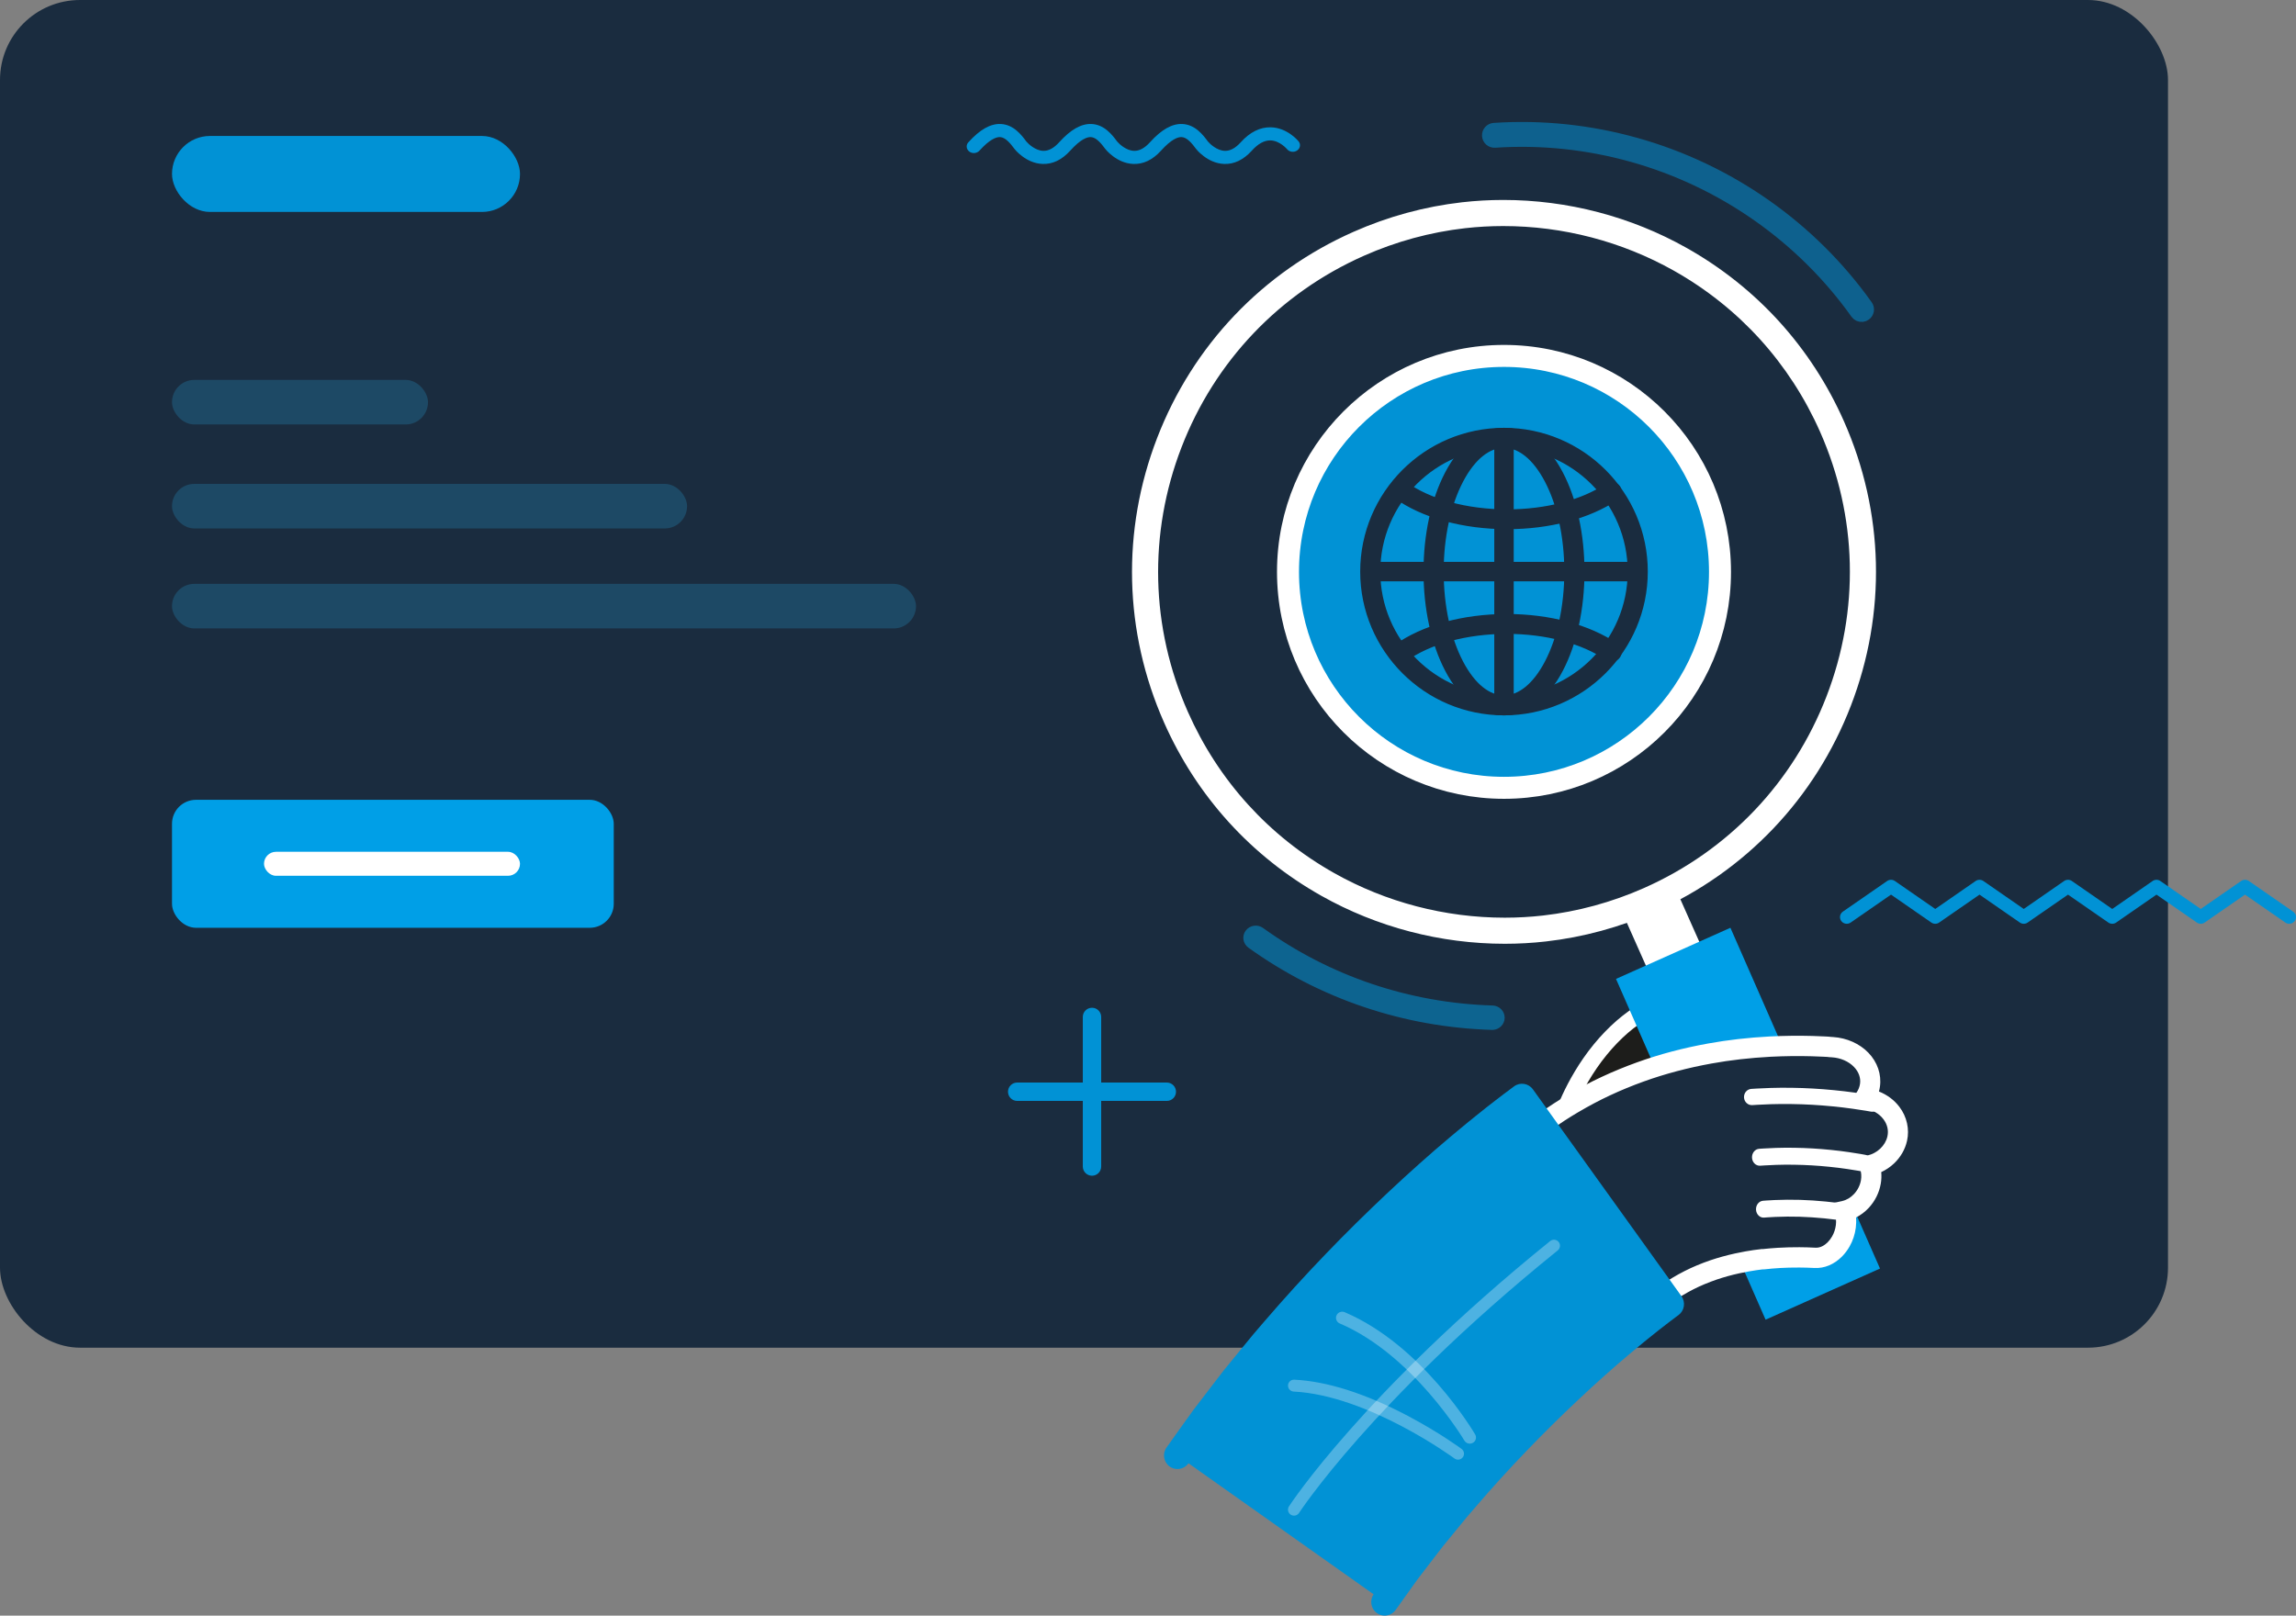 <svg xmlns="http://www.w3.org/2000/svg" fill="none" viewBox="0 0 574 404" height="404" width="574">
<rect x="0" y="0" width="574" height="404" fill="#808080" stroke="none"/>
<rect fill="#1A2C3F" rx="20" height="337" width="542"></rect>
<path fill="#0192D5" d="M276.316 37.236C276.344 37.271 279.082 40.812 283.29 40.993C285.823 41.101 288.165 39.985 290.251 37.673C292.849 34.797 294.488 34.239 295.404 34.279C296.756 34.339 297.978 35.838 299.016 37.236C299.043 37.271 301.777 40.811 305.989 40.993C308.521 41.101 310.862 39.986 312.95 37.673C314.513 35.943 316.074 35.081 317.592 35.11C319.937 35.151 321.727 37.259 321.765 37.302C322.358 38.024 323.479 38.173 324.274 37.635C325.071 37.097 325.238 36.07 324.647 35.344C324.534 35.202 321.819 31.928 317.7 31.834C315.013 31.772 312.48 33.037 310.173 35.593C308.866 37.039 307.537 37.755 306.222 37.722C304.262 37.673 302.469 35.984 301.982 35.385C300.801 33.793 298.827 31.146 295.576 31.006C293.01 30.897 290.361 32.396 287.475 35.593C286.168 37.039 284.84 37.755 283.522 37.722C281.564 37.673 279.771 35.984 279.286 35.385C278.104 33.793 276.131 31.146 272.878 31.006C270.313 30.897 267.663 32.396 264.777 35.593C263.47 37.039 262.14 37.756 260.825 37.722C258.867 37.673 257.074 35.984 256.586 35.385C255.404 33.793 253.434 31.146 250.179 31.006C247.614 30.897 244.965 32.396 242.079 35.593C241.803 35.898 241.67 36.265 241.67 36.632C241.67 37.104 241.894 37.574 242.325 37.899C243.093 38.473 244.225 38.373 244.856 37.673C247.455 34.797 249.093 34.239 250.01 34.279C251.362 34.339 252.583 35.838 253.619 37.236C253.646 37.271 256.378 40.811 260.591 40.991C263.123 41.103 265.467 39.986 267.556 37.673C270.152 34.797 271.791 34.239 272.709 34.279C274.058 34.339 275.278 35.838 276.316 37.236" clip-rule="evenodd" fill-rule="evenodd"></path>
<path fill="#1D1D1B" d="M426.954 254.315C426.741 252.431 425.74 250.866 424.076 249.887C422.434 248.922 420.138 248.691 417.906 249.459C417.906 249.459 417.237 249.72 416.066 250.176C414.908 250.659 413.282 251.417 411.438 252.487C409.615 253.582 407.58 254.981 405.61 256.674C403.649 258.373 401.751 260.335 400.054 262.407C396.642 266.551 394.085 271.103 392.45 274.607C391.628 276.359 391.023 277.855 390.615 278.917C390.211 279.981 390 280.605 390 280.605L403.053 285C403.053 285 403.227 284.53 403.526 283.705C403.842 282.882 404.322 281.696 404.972 280.311C406.261 277.537 408.291 273.972 410.783 270.956C412.022 269.441 413.361 268.06 414.693 266.907C416.029 265.763 417.357 264.862 418.523 264.152C419.702 263.478 420.714 263.002 421.437 262.698C422.164 262.416 422.579 262.253 422.579 262.253C423.276 262.038 423.869 261.624 424.414 261.144C424.965 260.68 425.424 260.012 425.837 259.343C426.639 257.975 427.163 256.161 426.954 254.315" clip-rule="evenodd" fill-rule="evenodd"></path>
<path fill="white" d="M392.796 279.275L401.821 282.319C402.221 281.316 402.642 280.34 403.088 279.388C404.713 275.889 406.921 272.33 409.144 269.63C410.42 268.07 411.85 266.588 413.276 265.35C414.511 264.291 415.847 263.329 417.367 262.399C418.757 261.602 419.859 261.096 420.547 260.806L421.739 260.342C421.785 260.323 421.832 260.308 421.881 260.292C422.187 260.197 422.522 259.983 422.933 259.619C423.32 259.291 423.7 258.707 423.955 258.293C424.605 257.181 424.912 255.814 424.774 254.585C424.635 253.344 423.993 252.354 422.922 251.722C421.793 251.057 420.102 250.947 418.583 251.461L416.796 252.157C415.863 252.547 414.309 253.258 412.485 254.318C410.51 255.509 408.656 256.844 407.004 258.266C405.162 259.863 403.337 261.751 401.731 263.719C398.047 268.198 395.581 272.984 394.439 275.44C393.844 276.702 393.31 277.959 392.796 279.275M403.081 287C402.859 287 402.63 286.966 402.406 286.89L389.421 282.511C388.329 282.145 387.744 280.976 388.108 279.898C388.108 279.898 388.327 279.248 388.745 278.144C389.336 276.607 389.95 275.158 390.632 273.707C392.125 270.496 394.702 265.701 398.472 261.115C400.222 258.973 402.22 256.909 404.243 255.153C406.077 253.573 408.124 252.097 410.33 250.768C412.383 249.577 414.113 248.785 415.21 248.327L417.086 247.594C417.112 247.582 417.139 247.574 417.166 247.564C419.871 246.633 422.86 246.868 425.069 248.167C427.28 249.468 428.654 251.585 428.941 254.127C429.179 256.249 428.689 258.476 427.56 260.402C427.071 261.199 426.488 262.065 425.692 262.736C424.883 263.453 424.081 263.933 423.213 264.217L422.136 264.635C421.61 264.859 420.675 265.287 419.52 265.949C418.246 266.728 417.09 267.564 416.032 268.468C414.794 269.544 413.535 270.85 412.402 272.236C410.387 274.681 408.381 277.916 406.897 281.12C406.396 282.184 405.934 283.276 405.513 284.373L405.055 285.632C404.748 286.474 403.944 287 403.081 287" clip-rule="evenodd" fill-rule="evenodd"></path>
<path fill="#0192D5" d="M460.716 227.963L471.782 220.304C472.362 219.899 473.14 219.899 473.722 220.304L483.814 227.292L493.906 220.304C494.488 219.899 495.263 219.899 495.846 220.304L505.938 227.292L516.028 220.304C516.614 219.899 517.387 219.899 517.97 220.304L528.062 227.292L538.155 220.304C538.736 219.899 539.511 219.899 540.094 220.304L550.184 227.292L560.278 220.304C560.858 219.899 561.637 219.899 562.219 220.304L573.282 227.963C574.045 228.493 574.229 229.533 573.694 230.287C573.366 230.75 572.843 231 572.31 231C571.975 231 571.634 230.902 571.339 230.697L561.247 223.709L551.156 230.697C550.573 231.1 549.798 231.1 549.216 230.697L539.124 223.709L529.033 230.697C528.449 231.1 527.676 231.1 527.094 230.697L517 223.709L506.906 230.697C506.326 231.1 505.551 231.1 504.968 230.697L494.878 223.709L484.782 230.697C484.202 231.1 483.426 231.1 482.842 230.697L472.752 223.709L462.661 230.697C461.894 231.225 460.844 231.043 460.306 230.287C459.771 229.533 459.956 228.493 460.716 227.963" clip-rule="evenodd" fill-rule="evenodd"></path>
<path fill="white" d="M450 292.1L436.628 298L405 226.898L418.374 221L450 292.1Z" clip-rule="evenodd" fill-rule="evenodd"></path>
<path fill="#009FE7" d="M470 317.21L441.397 330L404 244.786L432.604 232L470 317.21Z" clip-rule="evenodd" fill-rule="evenodd"></path>
<path fill="white" d="M375.802 56.526C372.611 56.526 369.4 56.707 366.261 57.064C357.555 58.057 349.056 60.372 340.997 63.947C319.891 73.3 303.688 90.316 295.374 111.863C287.06 133.406 287.631 156.902 296.976 178.021C304.586 195.197 317.227 209.131 333.541 218.315C346.497 225.616 361.249 229.474 376.201 229.475H376.203C379.391 229.475 382.601 229.293 385.743 228.937C394.437 227.947 402.937 225.63 411.004 222.056C432.114 212.697 448.313 195.679 456.626 174.138C464.94 152.596 464.37 129.101 455.021 107.982C447.415 90.806 434.772 76.872 418.46 67.684C405.5 60.384 390.751 56.526 375.802 56.526M376.201 236V236C360.131 236 344.272 231.851 330.338 224.002C312.794 214.124 299.193 199.137 291.014 180.664C280.958 157.951 280.347 132.682 289.286 109.511C298.23 86.34 315.654 68.039 338.355 57.98C347.018 54.138 356.158 51.648 365.522 50.581C368.905 50.195 372.368 50 375.802 50C391.868 50 407.725 54.148 421.661 61.997C439.206 71.879 452.805 86.867 460.985 105.338C471.041 128.052 471.654 153.32 462.713 176.489C453.773 199.656 436.348 217.958 413.648 228.023C404.972 231.866 395.832 234.356 386.479 235.42C383.094 235.806 379.635 236 376.201 236" clip-rule="evenodd" fill-rule="evenodd"></path>
<g opacity="0.468">
<path fill="#009FE7" d="M465.577 78.99C465.016 79.053 464.438 78.818 464.088 78.326C450.571 59.319 430.694 45.364 408.121 39.034C396.881 35.882 385.305 34.673 373.712 35.443C372.827 35.501 372.062 34.828 372.004 33.942C371.943 33.055 372.616 32.296 373.499 32.231C385.455 31.439 397.395 32.686 408.986 35.938C432.265 42.465 452.764 56.855 466.703 76.46C467.215 77.182 467.049 78.186 466.327 78.701C466.096 78.865 465.838 78.96 465.577 78.99" clip-rule="evenodd" fill-rule="evenodd"></path>
<path stroke-width="3" stroke="#009FE7" d="M465.577 78.99C465.016 79.053 464.438 78.818 464.088 78.326C450.571 59.319 430.694 45.364 408.121 39.034C396.881 35.882 385.305 34.673 373.712 35.443C372.827 35.501 372.062 34.828 372.004 33.942C371.943 33.055 372.616 32.296 373.499 32.231C385.455 31.439 397.395 32.686 408.986 35.938C432.265 42.465 452.764 56.855 466.703 76.46C467.215 77.182 467.049 78.186 466.327 78.701C466.096 78.865 465.838 78.96 465.577 78.99"></path>
</g>
<g opacity="0.484">
<path fill="#009FE7" d="M373.193 256.033C373.134 256.038 373.076 256.04 373.017 256.036C351.265 255.379 330.507 248.366 312.983 235.761C312.27 235.249 312.115 234.276 312.646 233.589C313.175 232.901 314.179 232.756 314.89 233.269C331.885 245.495 352.018 252.294 373.108 252.933C373.996 252.959 374.691 253.677 374.668 254.535C374.642 255.335 373.997 255.973 373.193 256.033" clip-rule="evenodd" fill-rule="evenodd"></path>
<path stroke-width="3" stroke="#009FE7" d="M373.193 256.033C373.134 256.038 373.076 256.04 373.017 256.036C351.265 255.379 330.507 248.366 312.983 235.761C312.27 235.249 312.115 234.276 312.646 233.589C313.175 232.901 314.179 232.756 314.89 233.269C331.885 245.495 352.018 252.294 373.108 252.933C373.996 252.959 374.691 253.677 374.668 254.535C374.642 255.335 373.997 255.973 373.193 256.033"></path>
</g>
<path fill="#1A2C3F" d="M366.757 300.964C366.227 300.548 365.95 299.855 366.007 299.021C366.067 298.194 366.428 297.283 367.069 296.537C367.069 296.537 367.327 296.231 367.817 295.658C368.063 295.374 368.366 295.023 368.717 294.608C369.079 294.197 369.51 293.735 369.982 293.214C371.887 291.136 374.708 288.218 378.431 285.051C382.149 281.889 386.753 278.465 392.002 275.403C394.624 273.874 397.386 272.402 400.244 271.084C403.103 269.76 406.049 268.557 409.015 267.502C414.954 265.378 420.964 263.889 426.562 262.893C432.165 261.888 437.352 261.41 441.763 261.176C446.172 260.955 449.808 260.98 452.343 261.048C453.612 261.088 454.605 261.128 455.28 261.165C455.957 261.198 456.32 261.216 456.32 261.216C456.492 261.229 456.661 261.248 456.829 261.275L457.487 261.317C460.431 261.502 463.008 262.727 464.713 264.478C466.428 266.234 467.266 268.514 466.94 270.837C466.769 272.048 466.307 273.154 465.637 274.126L465.89 274.16C468.524 274.517 470.855 275.839 472.353 277.808C473.819 279.727 474.308 282.022 473.813 284.21C473.421 285.958 472.474 287.445 471.244 288.591C470.011 289.738 468.483 290.548 466.831 290.914C467.289 292.211 467.411 293.635 467.158 295.071C466.829 296.939 465.94 298.566 464.765 299.812C463.583 301.063 462.109 301.935 460.515 302.297C460.899 303.506 461.018 304.833 460.842 306.198C460.539 308.527 459.467 310.534 458.066 311.934C456.659 313.34 454.915 314.139 453.079 314.047C453.079 314.047 452.245 313.999 451 313.963C449.757 313.929 448.106 313.912 446.471 313.959C444.839 313.999 443.231 314.099 442.039 314.199C441.442 314.257 440.945 314.301 440.6 314.333C440.259 314.373 440.061 314.397 440.061 314.397C439.938 314.41 439.815 314.41 439.692 314.393C439.692 314.393 439.529 314.411 439.229 314.446C438.934 314.485 438.495 314.544 437.939 314.616C436.837 314.783 435.269 315.029 433.457 315.425C431.646 315.82 429.587 316.355 427.49 317.057C425.403 317.772 423.265 318.629 421.264 319.64C419.263 320.65 417.376 321.779 415.704 322.957C414.036 324.141 412.571 325.362 411.363 326.477C410.157 327.594 409.215 328.616 408.555 329.339C408.22 329.692 407.982 330.007 407.807 330.198C407.637 330.399 407.542 330.507 407.542 330.507C406.942 331.232 405.568 331.154 404.45 330.295L366.757 300.964Z" clip-rule="evenodd" fill-rule="evenodd"></path>
<path fill="white" d="M440.708 312.345L441.177 312.293L442.596 312.158C443.459 312.086 445.164 311.957 447.158 311.907C449.107 311.852 450.889 311.886 451.777 311.91C452.995 311.947 453.817 311.993 453.906 311.999C455.211 312.064 456.275 311.287 456.934 310.624C457.351 310.2 457.723 309.708 458.033 309.162C458.519 308.299 458.834 307.361 458.962 306.363C459.086 305.382 459.011 304.44 458.735 303.567L457.903 300.927L460.576 300.318C461.656 300.074 462.672 299.468 463.514 298.568C464.403 297.617 465.014 296.409 465.237 295.133C465.408 294.156 465.333 293.166 465.016 292.267L464.076 289.563L466.847 288.944C468.037 288.678 469.148 288.089 470.049 287.241C470.969 286.378 471.596 285.311 471.852 284.17C472.186 282.681 471.833 281.159 470.861 279.875C469.777 278.437 468.051 277.466 466.122 277.205L461.809 276.624L464.134 273.213C464.605 272.526 464.898 271.779 465.007 271.011C465.217 269.513 464.677 268.015 463.492 266.792C462.154 265.402 460.143 264.527 457.975 264.391L457.182 264.34L457.04 264.315C456.967 264.302 456.899 264.295 456.831 264.292L455.825 264.239C455.161 264.203 454.201 264.167 452.958 264.127C449.63 264.034 446.169 264.074 442.68 264.248C437.471 264.531 432.65 265.079 427.942 265.93C421.977 267.002 416.265 268.515 410.969 270.424C408.087 271.459 405.236 272.631 402.491 273.915C399.929 275.108 397.252 276.523 394.538 278.122C390.013 280.781 385.613 283.935 381.455 287.503C378.595 289.955 375.933 292.55 373.312 295.436L372.907 295.884C372.614 296.211 372.341 296.508 372.104 296.784L370.483 298.691C370.24 298.977 370.076 299.334 370.035 299.637L407.141 328.759C407.162 328.775 407.179 328.79 407.201 328.801L407.213 328.788C407.364 328.605 407.568 328.355 407.824 328.081C408.386 327.46 409.427 326.313 410.74 325.087C412.185 323.741 413.715 322.49 415.291 321.362C417.076 320.096 419.035 318.918 421.123 317.854C423.064 316.863 425.248 315.952 427.608 315.137C429.59 314.47 431.667 313.897 433.8 313.43C435.648 313.024 437.229 312.767 438.398 312.591L440.523 312.324L440.708 312.345ZM462.397 311.685C461.864 312.622 461.221 313.476 460.484 314.22C458.529 316.184 456.102 317.193 453.64 317.07C453.591 317.066 452.801 317.023 451.634 316.988C450.8 316.965 449.125 316.934 447.29 316.983C445.922 317.017 444.373 317.104 443.039 317.216L441.165 317.405C440.96 317.426 440.76 317.436 440.563 317.43L439.121 317.619C438.03 317.783 436.559 318.021 434.867 318.393C432.909 318.82 431.009 319.346 429.22 319.951C427.088 320.684 425.122 321.505 423.383 322.389C421.517 323.34 419.769 324.391 418.191 325.511C416.795 326.509 415.435 327.623 414.15 328.819C413.075 329.823 412.229 330.743 411.52 331.524L411.497 331.551C411.336 331.721 411.202 331.884 411.072 332.042C410.977 332.158 410.89 332.261 410.812 332.348L410.577 332.624C409.096 334.396 406.245 334.466 404.068 332.778L366.721 303.467C365.524 302.528 364.902 301.029 365.013 299.356C365.113 297.938 365.711 296.507 366.665 295.385L368.305 293.456C368.577 293.143 368.875 292.812 369.199 292.454L369.603 292.011C372.368 288.961 375.182 286.221 378.203 283.631C382.584 279.873 387.231 276.541 392.005 273.735C394.859 272.053 397.677 270.56 400.385 269.305C403.266 267.958 406.263 266.725 409.282 265.641C414.836 263.635 420.819 262.051 427.063 260.931C431.969 260.043 436.996 259.468 442.423 259.177C446.051 258.996 449.642 258.954 453.105 259.05C454.393 259.09 455.392 259.13 456.084 259.167L457.107 259.221C457.333 259.232 457.548 259.257 457.764 259.289L458.287 259.322C461.687 259.538 464.894 260.967 467.093 263.246C469.355 265.584 470.411 268.674 469.985 271.722C469.927 272.136 469.844 272.54 469.734 272.941C471.779 273.753 473.567 275.08 474.857 276.79C476.723 279.252 477.416 282.353 476.755 285.288C476.282 287.417 475.136 289.401 473.474 290.962C472.529 291.845 471.461 292.564 470.307 293.098C470.396 294.061 470.359 295.045 470.188 296.014C469.795 298.267 468.736 300.384 467.167 302.058C466.232 303.055 465.164 303.857 464.006 304.438C464.08 305.281 464.059 306.141 463.948 307.015C463.736 308.675 463.213 310.247 462.397 311.685V311.685Z" clip-rule="evenodd" fill-rule="evenodd"></path>
<path fill="white" d="M469.739 276.978C469.344 277.693 468.554 278.114 467.727 277.973L466.444 277.749C465.704 277.625 464.535 277.438 463.125 277.245C460.039 276.806 456.346 276.444 452.98 276.254C449.662 276.065 445.936 276.015 442.758 276.113C441.458 276.153 440.258 276.206 439.378 276.263L438.068 276.345C436.991 276.41 436.067 275.555 436.003 274.438C435.941 273.314 436.761 272.354 437.836 272.288L439.139 272.207C440.06 272.149 441.304 272.093 442.643 272.052C445.926 271.948 449.769 272.002 453.19 272.197C456.658 272.393 460.466 272.764 463.644 273.216C465.095 273.415 466.294 273.611 467.069 273.738L468.369 273.965C469.43 274.148 470.148 275.194 469.974 276.302C469.931 276.547 469.853 276.773 469.739 276.978" clip-rule="evenodd" fill-rule="evenodd"></path>
<path fill="white" d="M467.746 291.934C467.358 292.68 466.58 293.12 465.762 292.971L464.558 292.755C463.864 292.639 462.908 292.474 461.772 292.314C459.059 291.911 455.841 291.583 452.935 291.412C450.062 291.241 446.832 291.196 444.076 291.286C442.885 291.326 441.88 291.374 441.171 291.424L440.037 291.496C438.976 291.564 438.065 290.671 438.003 289.501C437.941 288.331 438.75 287.331 439.813 287.263L440.934 287.19C441.676 287.138 442.727 287.09 443.961 287.046C446.82 286.954 450.166 287 453.14 287.178C456.144 287.353 459.476 287.695 462.276 288.11C463.45 288.277 464.43 288.444 465.148 288.563L466.388 288.788C467.435 288.978 468.147 290.068 467.974 291.224C467.936 291.481 467.857 291.721 467.746 291.934" clip-rule="evenodd" fill-rule="evenodd"></path>
<path fill="white" d="M460.751 303.938C460.387 304.652 459.663 305.09 458.887 304.984C458.875 304.982 457.75 304.83 456.091 304.66C454.123 304.463 451.871 304.314 449.916 304.256C447.925 304.197 445.687 304.214 443.788 304.302C442.141 304.376 441.048 304.473 441.038 304.474C439.999 304.567 439.091 303.699 439.006 302.539C438.924 301.376 439.697 300.36 440.739 300.265C440.785 300.261 441.919 300.161 443.633 300.084C445.61 299.994 447.94 299.974 450.014 300.036C452.048 300.094 454.387 300.249 456.43 300.456C458.157 300.631 459.298 300.786 459.345 300.793C460.375 300.935 461.112 301.988 460.986 303.146C460.957 303.432 460.876 303.699 460.751 303.938" clip-rule="evenodd" fill-rule="evenodd"></path>
<path fill="#0192D5" d="M380.951 275C380.951 275 380.841 275.083 380.624 275.242C380.42 275.392 380.112 275.62 379.714 275.917C379.328 276.208 378.85 276.566 378.289 276.987C377.719 277.412 377.102 277.892 376.41 278.428C375.718 278.965 374.953 279.562 374.121 280.209C373.307 280.86 372.431 281.563 371.491 282.316C369.599 283.81 367.565 285.536 365.312 287.407C356.375 294.915 345.053 305.354 334.371 316.493C329.021 322.053 323.842 327.781 319.116 333.291C316.703 335.998 314.522 338.762 312.4 341.331C311.346 342.622 310.32 343.878 309.326 345.094C308.357 346.329 307.44 347.543 306.55 348.7C304.776 351.016 303.151 353.141 301.709 355.023C300.303 356.941 299.112 358.644 298.116 360.033C296.131 362.817 295 364.408 295 364.408L346.697 401C346.697 401 347.633 399.687 349.276 397.387C350.101 396.242 351.078 394.834 352.24 393.242C353.441 391.677 354.797 389.907 356.274 387.98C357.017 387.015 357.776 386.004 358.583 384.969C359.418 383.955 360.279 382.905 361.165 381.825C362.944 379.67 364.757 377.35 366.801 375.072C370.773 370.438 375.156 365.593 379.688 360.884C388.732 351.454 398.373 342.562 405.784 336.338C407.638 334.805 409.333 333.359 410.846 332.168C411.599 331.565 412.303 330.997 412.955 330.474C413.604 329.971 414.197 329.509 414.736 329.092C415.273 328.674 415.752 328.299 416.153 328.006C416.559 327.701 416.904 327.442 417.182 327.23C417.463 327.019 417.674 326.858 417.801 326.771C417.931 326.674 418 326.625 418 326.625L380.951 275Z" clip-rule="evenodd" fill-rule="evenodd"></path>
<path fill="#0192D5" d="M344.64 403.627C344.492 403.55 344.347 403.459 344.207 403.356C342.698 402.261 342.352 400.134 343.443 398.61L346.027 394.992C346.331 394.568 346.647 394.119 346.991 393.638C347.585 392.796 348.268 391.841 349.017 390.811C349.032 390.787 349.05 390.767 349.064 390.748L353.11 385.476C353.385 385.121 353.656 384.764 353.931 384.403C354.423 383.759 354.926 383.1 355.446 382.435C355.462 382.415 355.478 382.395 355.493 382.377L358.079 379.225C358.593 378.602 359.101 377.979 359.616 377.347C360.93 375.73 362.292 374.059 363.799 372.378C368.01 367.468 372.392 362.647 376.82 358.05C385.142 349.377 394.768 340.327 403.234 333.22C403.807 332.745 404.352 332.291 404.878 331.853C406.114 330.822 407.282 329.845 408.377 328.984L410.482 327.298C410.495 327.287 410.507 327.276 410.523 327.264L412.305 325.881C412.535 325.706 412.749 325.54 412.948 325.384L379.773 279.178C379.234 279.58 378.653 280.028 378.011 280.529L375.734 282.299L373.119 284.391C371.717 285.498 370.222 286.747 368.64 288.065C368.096 288.519 367.541 288.981 366.97 289.455C357.085 297.76 345.878 308.289 336.246 318.327C331.082 323.691 325.981 329.301 321.085 335.01C321.07 335.026 321.058 335.043 321.04 335.057C319.304 337.007 317.666 339.016 316.082 340.958C315.513 341.655 314.955 342.339 314.395 343.016L311.347 346.743C310.721 347.545 310.113 348.335 309.521 349.105C309.213 349.51 308.907 349.914 308.603 350.307L303.782 356.602C302.853 357.863 302.014 359.048 301.272 360.091C300.899 360.613 300.549 361.105 300.221 361.564L297.106 365.936C296.02 367.46 293.911 367.807 292.403 366.712C290.893 365.613 290.547 363.488 291.634 361.965L294.752 357.581C295.088 357.119 295.431 356.636 295.8 356.121C296.56 355.054 297.422 353.842 298.382 352.527C298.397 352.509 298.411 352.49 298.427 352.47L303.277 346.136C303.583 345.739 303.887 345.346 304.191 344.946C304.803 344.143 305.433 343.322 306.085 342.49C306.1 342.474 306.114 342.456 306.128 342.44L309.206 338.673C309.767 337.996 310.321 337.321 310.878 336.632C312.503 334.646 314.183 332.587 316.008 330.532C320.988 324.734 326.165 319.034 331.409 313.589C341.198 303.39 352.595 292.677 362.676 284.212C363.258 283.73 363.807 283.271 364.345 282.821C365.964 281.474 367.494 280.2 368.948 279.048L371.562 276.954C371.578 276.943 371.589 276.932 371.603 276.922L373.9 275.139C374.604 274.591 375.236 274.101 375.838 273.655L378.529 271.645C380.035 270.546 382.142 270.885 383.232 272.406L420.357 324.111C420.883 324.842 421.098 325.756 420.958 326.648C420.816 327.538 420.328 328.339 419.6 328.867L419.402 329.01C419.394 329.02 419.381 329.026 419.371 329.034C419.261 329.11 419.078 329.251 418.828 329.438L417.793 330.217C417.411 330.499 416.966 330.846 416.42 331.271L414.651 332.643L412.559 334.321C412.547 334.329 412.539 334.334 412.531 334.341C411.511 335.145 410.374 336.091 409.173 337.097C408.636 337.541 408.088 338 407.525 338.466C399.257 345.407 389.82 354.278 381.658 362.787C377.303 367.305 373.003 372.037 368.869 376.857C368.855 376.877 368.837 376.894 368.82 376.915C367.416 378.482 366.097 380.1 364.822 381.667C364.297 382.315 363.778 382.952 363.258 383.575L360.711 386.685C360.213 387.317 359.737 387.943 359.273 388.552C358.99 388.922 358.711 389.287 358.434 389.645L354.419 394.881C353.705 395.859 353.05 396.782 352.471 397.597C352.119 398.091 351.796 398.553 351.487 398.978L348.909 402.588C347.924 403.97 346.099 404.381 344.64 403.627" clip-rule="evenodd" fill-rule="evenodd"></path>
<path fill="white" d="M322.819 378.834C322.776 378.812 322.731 378.787 322.688 378.76C321.988 378.307 321.79 377.379 322.243 376.684C322.435 376.388 327.036 369.347 337.425 357.596C346.976 346.783 363.428 329.807 387.547 310.334C388.191 309.814 389.141 309.911 389.665 310.559C390.188 311.202 390.087 312.148 389.441 312.669C365.485 332.01 349.16 348.857 339.681 359.582C329.442 371.166 324.813 378.246 324.769 378.316C324.346 378.967 323.498 379.183 322.819 378.834" clip-rule="evenodd" fill-rule="evenodd" opacity="0.3"></path>
<path fill="white" d="M322.809 347.811C322.306 347.553 321.972 347.018 322.002 346.414C322.044 345.592 322.742 344.961 323.567 345.002C331.792 345.408 341.338 348.451 351.937 354.043C359.788 358.186 365.171 362.151 365.397 362.318C366.058 362.808 366.198 363.741 365.705 364.399C365.215 365.058 364.283 365.196 363.618 364.707C363.406 364.549 342.036 348.893 323.419 347.975C323.198 347.962 322.992 347.904 322.809 347.811" clip-rule="evenodd" fill-rule="evenodd" opacity="0.3"></path>
<path fill="white" d="M366.73 360.829C366.475 360.698 366.254 360.499 366.096 360.234C365.968 360.019 353.296 338.763 334.938 330.943C334.153 330.608 333.787 329.703 334.127 328.927C334.47 328.147 335.386 327.79 336.175 328.127C355.502 336.363 368.26 357.785 368.79 358.696C369.22 359.43 368.969 360.367 368.222 360.792C367.75 361.065 367.184 361.06 366.73 360.829" clip-rule="evenodd" fill-rule="evenodd" opacity="0.3"></path>
<rect fill="#0192D5" rx="9.5" height="19" width="87" y="34" x="43"></rect>
<rect fill="#1D4965" rx="5.571" height="11.143" width="128.769" y="121" x="43"></rect>
<rect fill="#1D4965" rx="5.571" height="11.143" width="64" y="95" x="43"></rect>
<rect fill="#1D4965" rx="5.571" height="11.143" width="186" y="146" x="43"></rect>
<rect fill="#009FE7" rx="6" height="32" width="110.438" y="200" x="43"></rect>
<rect fill="white" rx="3" height="6" width="64" y="213" x="66"></rect>
<circle stroke-width="5.5" stroke="white" fill="#0192D5" r="54" cy="143" cx="376"></circle>
<path fill="#1A2C3F" d="M375.999 110.508C358.121 110.508 343.576 125.053 343.576 142.931C343.576 160.809 358.121 175.354 375.999 175.354C393.877 175.354 408.422 160.809 408.422 142.931C408.422 125.053 393.877 110.508 375.999 110.508M375.999 177.379C357.004 177.379 341.551 161.925 341.551 142.931C341.551 123.936 357.004 108.483 375.999 108.483C394.994 108.483 410.447 123.936 410.447 142.931C410.447 161.925 394.994 177.379 375.999 177.379" clip-rule="evenodd" fill-rule="evenodd"></path>
<path fill="#1A2C3F" d="M375.999 109.008C357.293 109.008 342.076 124.224 342.076 142.931H345.076C345.076 125.881 358.949 112.008 375.999 112.008V109.008ZM342.076 142.931C342.076 161.637 357.293 176.854 375.999 176.854V173.854C358.949 173.854 345.076 159.98 345.076 142.931H342.076ZM375.999 176.854C394.706 176.854 409.922 161.637 409.922 142.931H406.922C406.922 159.981 393.049 173.854 375.999 173.854V176.854ZM409.922 142.931C409.922 124.224 394.706 109.008 375.999 109.008V112.008C393.049 112.008 406.922 125.881 406.922 142.931H409.922ZM375.999 175.879C357.833 175.879 343.051 161.097 343.051 142.931H340.051C340.051 162.754 356.176 178.879 375.999 178.879V175.879ZM343.051 142.931C343.051 124.765 357.833 109.983 375.999 109.983V106.983C356.176 106.983 340.051 123.108 340.051 142.931H343.051ZM375.999 109.983C394.165 109.983 408.947 124.765 408.947 142.931H411.947C411.947 123.108 395.822 106.983 375.999 106.983V109.983ZM408.947 142.931C408.947 161.097 394.165 175.879 375.999 175.879V178.879C395.822 178.879 411.947 162.754 411.947 142.931H408.947Z"></path>
<path fill="#1A2C3F" d="M375.909 177.379C370.833 177.379 366.114 173.707 362.622 167.04C359.241 160.584 357.379 152.021 357.379 142.931C357.379 133.841 359.241 125.278 362.622 118.822C366.114 112.154 370.833 108.483 375.909 108.483C376.473 108.483 376.931 108.936 376.931 109.496C376.931 110.055 376.473 110.508 375.909 110.508C371.633 110.508 367.557 113.792 364.434 119.755C361.202 125.929 359.421 134.16 359.421 142.931C359.421 151.702 361.202 159.933 364.434 166.106C367.557 172.069 371.633 175.354 375.909 175.354C376.473 175.354 376.931 175.807 376.931 176.366C376.931 176.925 376.473 177.379 375.909 177.379" clip-rule="evenodd" fill-rule="evenodd"></path>
<path stroke-width="3" stroke="#1A2C3F" d="M375.909 177.379C370.833 177.379 366.114 173.707 362.622 167.04C359.241 160.584 357.379 152.021 357.379 142.931C357.379 133.841 359.241 125.278 362.622 118.822C366.114 112.154 370.833 108.483 375.909 108.483C376.473 108.483 376.931 108.936 376.931 109.496C376.931 110.055 376.473 110.508 375.909 110.508C371.633 110.508 367.557 113.792 364.434 119.755C361.202 125.929 359.421 134.16 359.421 142.931C359.421 151.702 361.202 159.933 364.434 166.106C367.557 172.069 371.633 175.354 375.909 175.354C376.473 175.354 376.931 175.807 376.931 176.366C376.931 176.925 376.473 177.379 375.909 177.379"></path>
<path fill="#1A2C3F" d="M376.089 177.379C375.525 177.379 375.068 176.925 375.068 176.366C375.068 175.807 375.525 175.354 376.089 175.354C380.367 175.354 384.442 172.069 387.564 166.106C390.797 159.933 392.578 151.702 392.578 142.931C392.578 134.16 390.797 125.929 387.564 119.755C384.442 113.792 380.367 110.508 376.089 110.508C375.525 110.508 375.068 110.055 375.068 109.496C375.068 108.936 375.525 108.483 376.089 108.483C381.167 108.483 385.885 112.154 389.377 118.822C392.758 125.278 394.62 133.841 394.62 142.931C394.62 152.021 392.758 160.584 389.377 167.04C385.885 173.707 381.167 177.379 376.089 177.379" clip-rule="evenodd" fill-rule="evenodd"></path>
<path stroke-width="3" stroke="#1A2C3F" d="M376.089 177.379C375.525 177.379 375.068 176.925 375.068 176.366C375.068 175.807 375.525 175.354 376.089 175.354C380.367 175.354 384.442 172.069 387.564 166.106C390.797 159.933 392.578 151.702 392.578 142.931C392.578 134.16 390.797 125.929 387.564 119.755C384.442 113.792 380.367 110.508 376.089 110.508C375.525 110.508 375.068 110.055 375.068 109.496C375.068 108.936 375.525 108.483 376.089 108.483C381.167 108.483 385.885 112.154 389.377 118.822C392.758 125.278 394.62 133.841 394.62 142.931C394.62 152.021 392.758 160.584 389.377 167.04C385.885 173.707 381.167 177.379 376.089 177.379"></path>
<path fill="#1A2C3F" d="M375.999 176.448C375.485 176.448 375.068 175.995 375.068 175.435V109.496C375.068 108.936 375.485 108.483 375.999 108.483C376.514 108.483 376.93 108.936 376.93 109.496V175.435C376.93 175.995 376.514 176.448 375.999 176.448" clip-rule="evenodd" fill-rule="evenodd"></path>
<path stroke-width="3" stroke="#1A2C3F" d="M375.999 176.448C375.485 176.448 375.068 175.995 375.068 175.435V109.496C375.068 108.936 375.485 108.483 375.999 108.483C376.514 108.483 376.93 108.936 376.93 109.496V175.435C376.93 175.995 376.514 176.448 375.999 176.448"></path>
<path fill="#1A2C3F" d="M408.515 143.862H343.484C342.931 143.862 342.482 143.445 342.482 142.931C342.482 142.417 342.931 142 343.484 142H408.515C409.068 142 409.517 142.417 409.517 142.931C409.517 143.445 409.068 143.862 408.515 143.862" clip-rule="evenodd" fill-rule="evenodd"></path>
<path stroke-width="3" stroke="#1A2C3F" d="M408.515 143.862H343.484C342.931 143.862 342.482 143.445 342.482 142.931C342.482 142.417 342.931 142 343.484 142H408.515C409.068 142 409.517 142.417 409.517 142.931C409.517 143.445 409.068 143.862 408.515 143.862"></path>
<path fill="#1A2C3F" d="M376.812 130.828C366 130.828 356.01 128.075 349.404 123.274C348.955 122.948 348.867 122.335 349.207 121.905C349.548 121.474 350.188 121.39 350.637 121.716C356.895 126.264 366.436 128.873 376.812 128.873C386.762 128.873 396.06 126.434 402.321 122.184C402.781 121.872 403.417 121.975 403.743 122.416C404.069 122.856 403.96 123.466 403.501 123.779C396.902 128.259 387.175 130.828 376.812 130.828" clip-rule="evenodd" fill-rule="evenodd"></path>
<path stroke-width="3" stroke="#1A2C3F" d="M376.812 130.828C366 130.828 356.01 128.075 349.404 123.274C348.955 122.948 348.867 122.335 349.207 121.905C349.548 121.474 350.188 121.39 350.637 121.716C356.895 126.264 366.436 128.873 376.812 128.873C386.762 128.873 396.06 126.434 402.321 122.184C402.781 121.872 403.417 121.975 403.743 122.416C404.069 122.856 403.96 123.466 403.501 123.779C396.902 128.259 387.175 130.828 376.812 130.828"></path>
<path fill="#1A2C3F" d="M350.021 164.345C349.711 164.345 349.405 164.209 349.204 163.951C348.866 163.516 348.957 162.898 349.408 162.572C356.019 157.782 365.976 155.034 376.726 155.034C387.139 155.034 396.899 157.642 403.503 162.19C403.962 162.506 404.069 163.121 403.741 163.564C403.414 164.007 402.776 164.11 402.318 163.794C396.052 159.479 386.724 157.005 376.726 157.005C366.409 157.005 356.898 159.608 350.633 164.148C350.449 164.28 350.235 164.345 350.021 164.345" clip-rule="evenodd" fill-rule="evenodd"></path>
<path stroke-width="3" stroke="#1A2C3F" d="M350.021 164.345C349.711 164.345 349.405 164.209 349.204 163.951C348.866 163.516 348.957 162.898 349.408 162.572C356.019 157.782 365.976 155.034 376.726 155.034C387.139 155.034 396.899 157.642 403.503 162.19C403.962 162.506 404.069 163.121 403.741 163.564C403.414 164.007 402.776 164.11 402.318 163.794C396.052 159.479 386.724 157.005 376.726 157.005C366.409 157.005 356.898 159.608 350.633 164.148C350.449 164.28 350.235 164.345 350.021 164.345"></path>
<path fill="#0192D5" d="M254.3 270.701H270.702V254.297C270.702 253.027 271.732 252 273.003 252C274.272 252 275.297 253.027 275.297 254.297V270.701H291.702C292.972 270.701 294 271.731 294 272.999C294 274.268 292.972 275.296 291.702 275.296H275.297V291.701C275.297 292.972 274.272 294 273.003 294C271.732 294 270.702 292.972 270.702 291.701V275.296H254.3C253.029 275.296 252 274.268 252 272.999C252 271.731 253.029 270.701 254.3 270.701" clip-rule="evenodd" fill-rule="evenodd"></path>
</svg>
